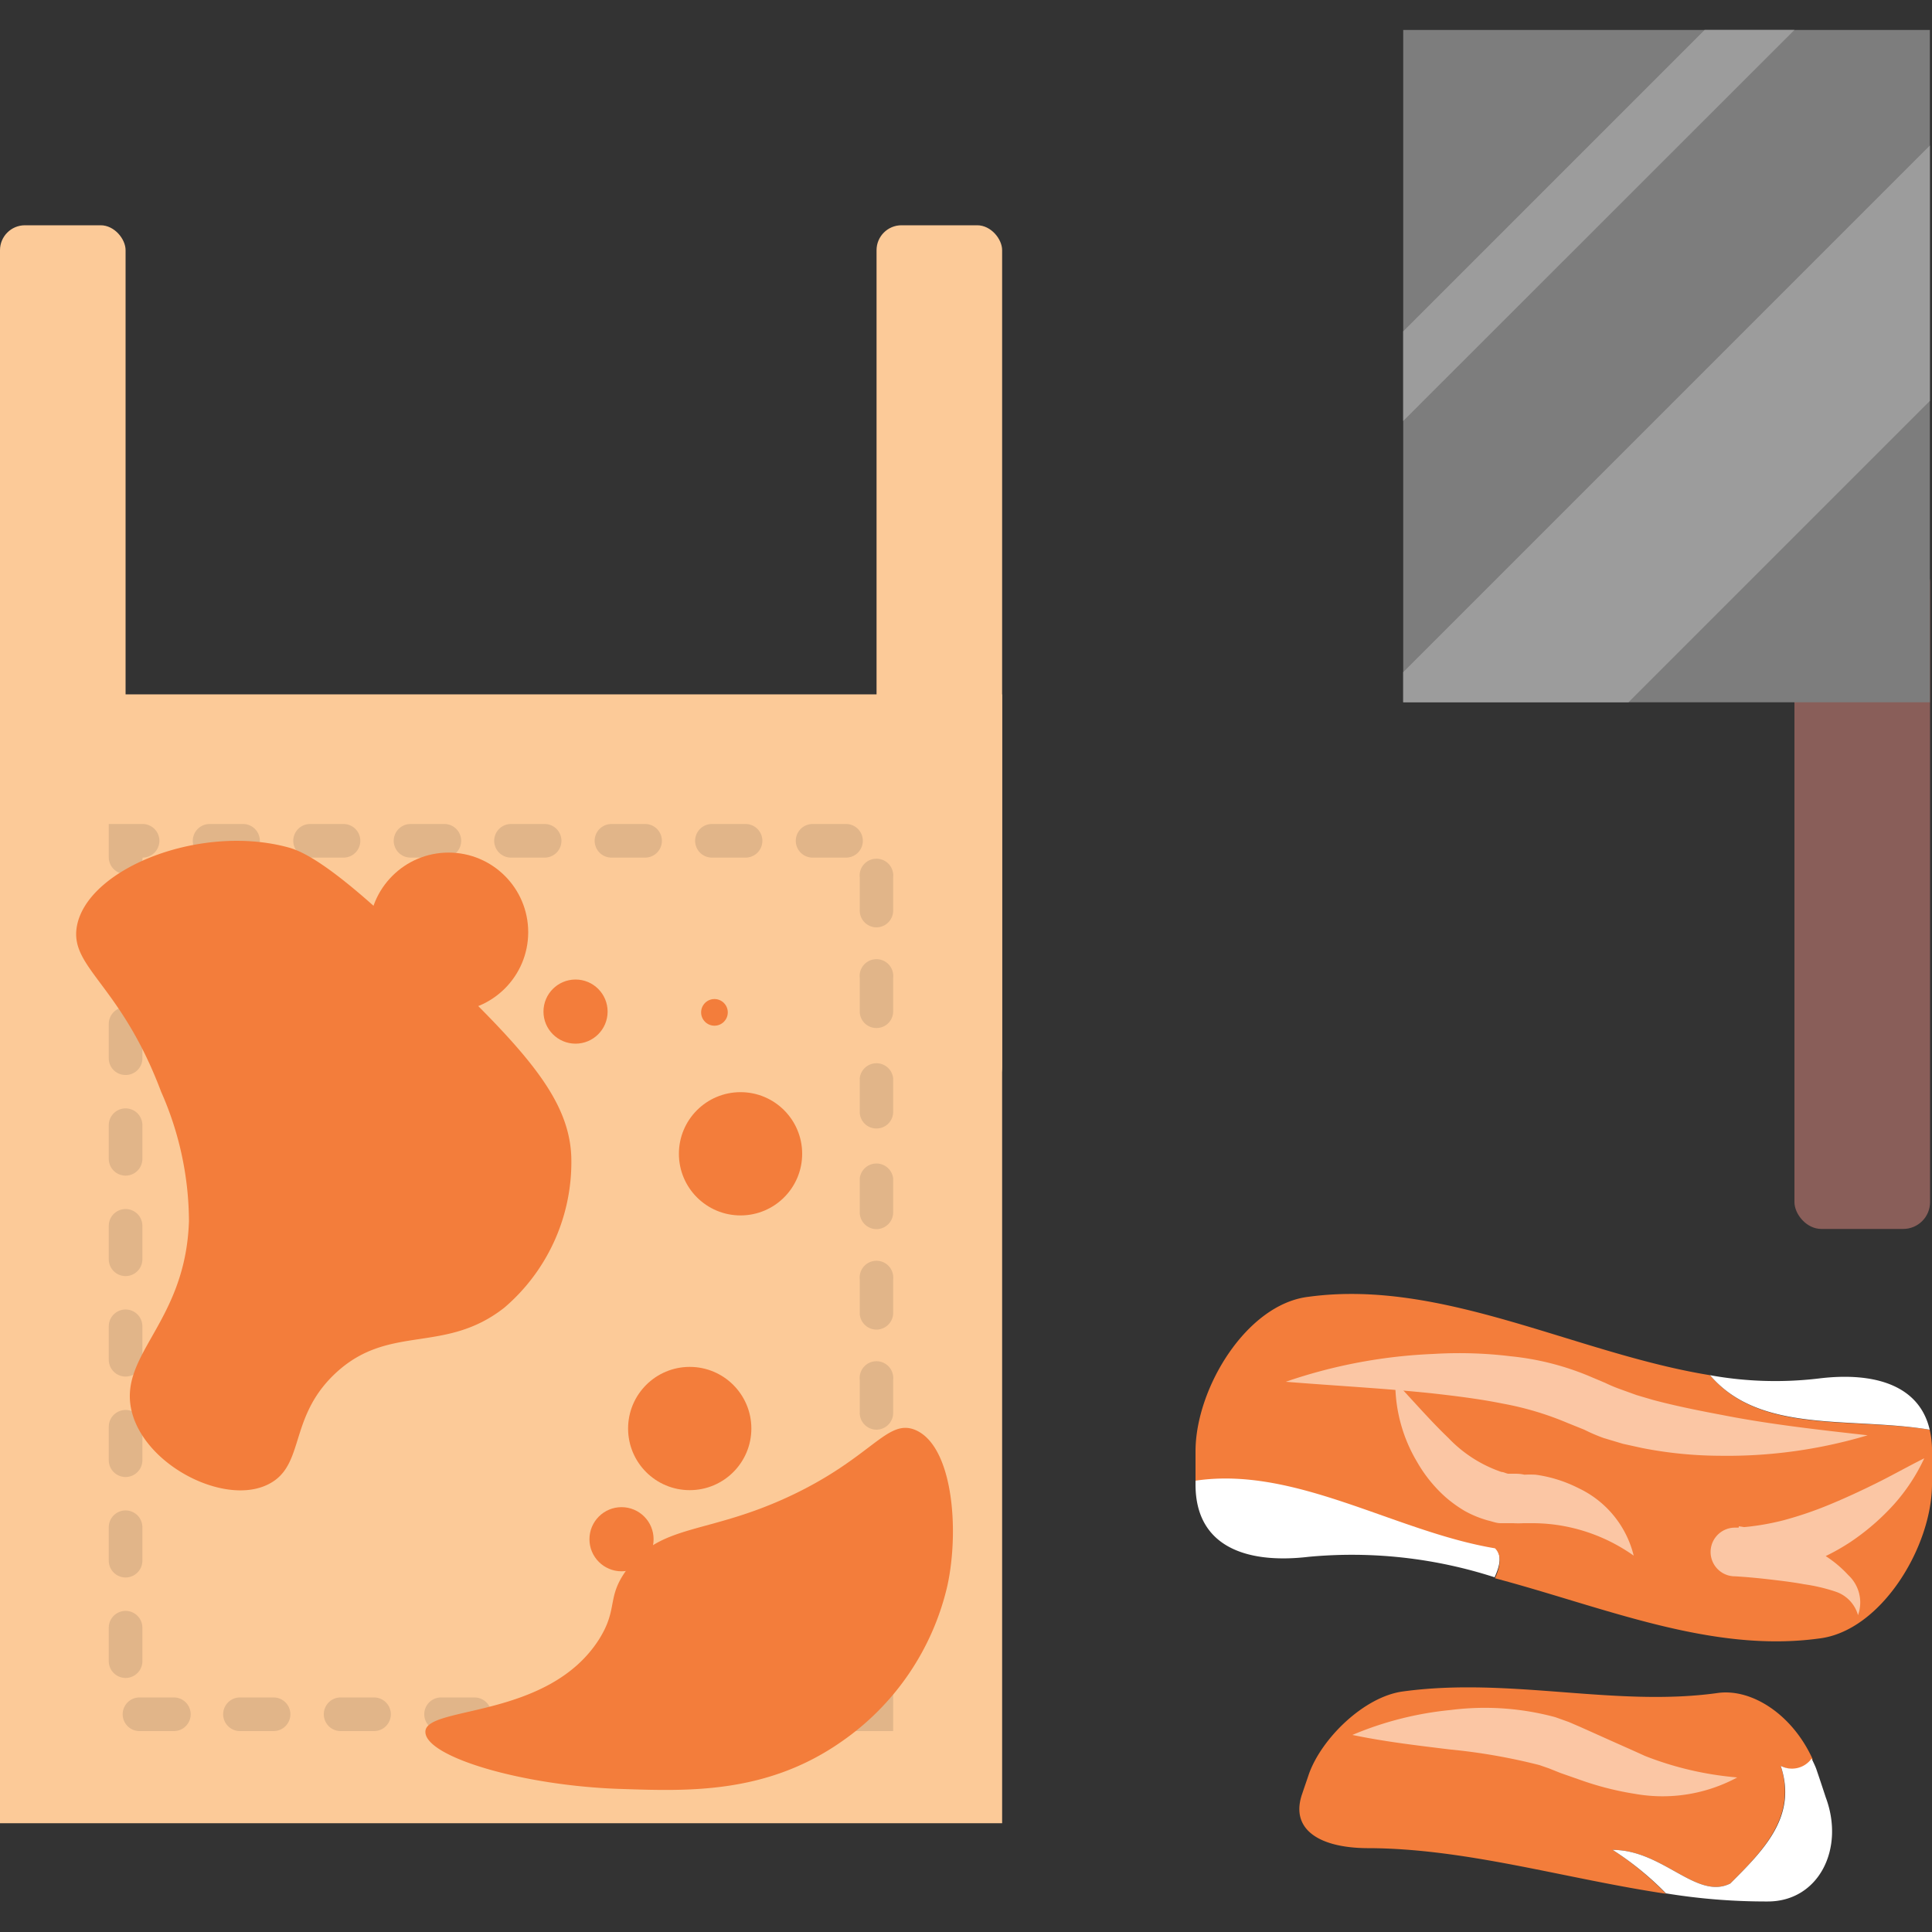 <svg id="Layer_1" data-name="Layer 1" xmlns="http://www.w3.org/2000/svg" viewBox="0 0 100 100"><rect x="0" y="0" width="100" height="100" fill="#333333" stroke="none"/><defs><style>.cls-1{fill:#fcca98;}.cls-2{fill:#e1b589;}.cls-3{fill:#f37d3b;}.cls-4{fill:#895e59;}.cls-5{fill:#7d7d7d;}.cls-6{fill:#9c9c9c;}.cls-7{fill:#fff;}.cls-8{fill:#fbc6a4;}</style></defs><title>butcher</title><rect class="cls-1" y="11.66" width="6.5" height="44.86" rx="1.29" ry="1.29"/><rect class="cls-1" x="45.37" y="11.66" width="6.5" height="44.86" rx="1.29" ry="1.29"/><rect class="cls-1" y="35.94" width="51.87" height="58.43"/><path class="cls-2" d="M46.23,89.6h-2.6a.87.87,0,1,1,0-1.74h.87V87a.87.87,0,1,1,1.73,0Zm-6.07,0H38.43a.87.87,0,1,1,0-1.74h1.73a.87.87,0,1,1,0,1.74Zm-5.2,0H33.23a.87.87,0,1,1,0-1.74H35a.87.87,0,1,1,0,1.74Zm-5.2,0H28a.87.87,0,0,1,0-1.74h1.73a.87.87,0,1,1,0,1.74Zm-5.2,0H22.83a.87.87,0,1,1,0-1.74h1.73a.87.87,0,0,1,0,1.74Zm-5.2,0H17.63a.87.87,0,1,1,0-1.74h1.73a.87.87,0,0,1,0,1.74Zm-5.2,0H12.42a.87.87,0,0,1,0-1.74h1.74a.87.87,0,0,1,0,1.74ZM9,89.6H7.22a.87.87,0,0,1,0-1.74H9A.87.87,0,0,1,9,89.6ZM6.5,86.85A.87.87,0,0,1,5.63,86V84.25a.87.87,0,0,1,1.74,0V86A.87.87,0,0,1,6.5,86.85Zm38.87-2.43a.87.87,0,0,1-.87-.87V81.82a.87.87,0,1,1,1.73,0v1.73A.87.87,0,0,1,45.37,84.42ZM6.5,81.65a.87.87,0,0,1-.87-.87V79.05a.87.87,0,0,1,1.74,0v1.73A.87.87,0,0,1,6.5,81.65Zm38.87-2.43a.87.87,0,0,1-.87-.87V76.62a.87.87,0,1,1,1.73,0v1.73A.87.87,0,0,1,45.37,79.22ZM6.5,76.45a.87.87,0,0,1-.87-.87V73.85a.87.87,0,0,1,1.74,0v1.73A.87.87,0,0,1,6.5,76.45ZM45.37,74a.87.87,0,0,1-.87-.87V71.42a.87.87,0,1,1,1.73,0v1.73A.87.87,0,0,1,45.37,74ZM6.5,71.25a.87.87,0,0,1-.87-.87V68.65a.87.87,0,1,1,1.74,0v1.73A.87.87,0,0,1,6.5,71.25Zm38.87-2.43A.87.87,0,0,1,44.5,68V66.22a.87.87,0,1,1,1.73,0V68A.87.87,0,0,1,45.37,68.82ZM6.5,66.05a.87.87,0,0,1-.87-.87V63.45a.87.87,0,1,1,1.74,0v1.73A.87.87,0,0,1,6.5,66.05Zm38.87-2.43a.87.87,0,0,1-.87-.87V61a.87.87,0,0,1,1.73,0v1.74A.87.87,0,0,1,45.37,63.62ZM6.5,60.85A.87.87,0,0,1,5.63,60V58.24a.87.87,0,0,1,1.74,0V60A.87.87,0,0,1,6.5,60.85Zm38.87-2.44a.86.86,0,0,1-.87-.86V55.81a.87.87,0,0,1,1.73,0v1.74A.86.86,0,0,1,45.37,58.41ZM6.5,55.64a.86.86,0,0,1-.87-.86V53a.87.87,0,0,1,1.74,0v1.74A.86.86,0,0,1,6.5,55.64Zm38.87-2.43a.86.86,0,0,1-.87-.86V50.61a.87.87,0,1,1,1.73,0v1.74A.86.86,0,0,1,45.37,53.21ZM6.5,50.44a.86.86,0,0,1-.87-.86V47.84a.87.87,0,0,1,1.74,0v1.74A.86.86,0,0,1,6.5,50.44ZM45.37,48a.87.87,0,0,1-.87-.87V45.41a.87.87,0,1,1,1.73,0v1.73A.87.87,0,0,1,45.37,48ZM6.5,45.24a.87.87,0,0,1-.87-.87V42.65H7.38a.87.87,0,1,1,0,1.74h0A.87.87,0,0,1,6.5,45.24Zm37.29-.85H42.06a.87.87,0,1,1,0-1.74h1.73a.87.87,0,0,1,0,1.74Zm-5.2,0H36.85a.87.87,0,0,1,0-1.74h1.74a.87.87,0,1,1,0,1.74Zm-5.2,0H31.65a.87.87,0,0,1,0-1.74h1.74a.87.87,0,0,1,0,1.74Zm-5.2,0H26.45a.87.87,0,0,1,0-1.74h1.74a.87.87,0,0,1,0,1.74Zm-5.21,0H21.25a.87.87,0,1,1,0-1.74H23a.87.87,0,0,1,0,1.74Zm-5.2,0H16.05a.87.87,0,1,1,0-1.74h1.73a.87.87,0,0,1,0,1.74Zm-5.2,0H10.85a.87.87,0,0,1,0-1.74h1.73a.87.87,0,0,1,0,1.74Z"/><path class="cls-3" d="M14.84,43.84c-4.5-1.18-10.19,1.08-10.84,4-.49,2.22,2.21,3,4.34,8.67A16.65,16.65,0,0,1,9.78,63.2c-.17,5.43-3.89,7-2.89,10.11.86,2.63,4.61,4.49,6.79,3.61s1.16-3.41,3.61-5.77c2.81-2.7,5.68-1,8.82-3.47a9.91,9.91,0,0,0,3.46-7.8c-.12-3.32-2.87-6-8.38-11.27C16.87,44.44,15.45,44,14.84,43.84Z"/><path class="cls-3" d="M47.34,74c-1.45-.56-2.23,1.47-6.5,3.46s-6.61,1.38-8.38,3.76c-1.09,1.47-.44,2-1.44,3.61-2.61,4.14-8.89,3.46-9,4.77s5.05,2.86,10.26,3c3.36.11,7.41.25,11.27-2.45a13.5,13.5,0,0,0,5.49-8.09C49.67,79.14,49.31,74.78,47.34,74Z"/><circle class="cls-3" cx="29.79" cy="52.36" r="1.66"/><circle class="cls-3" cx="32.17" cy="79.67" r="1.66"/><circle class="cls-3" cx="38.33" cy="59.72" r="3.19"/><circle class="cls-3" cx="35.7" cy="73.94" r="3.19"/><circle class="cls-3" cx="36.98" cy="52.4" r="0.69"/><circle class="cls-3" cx="23.22" cy="48.25" r="4.12"/><rect class="cls-4" x="92.88" y="28.75" width="7.02" height="34.86" rx="1.39" ry="1.39"/><rect class="cls-5" x="72.63" y="1.55" width="27.26" height="34.8"/><polygon class="cls-6" points="88.23 1.55 72.63 17.15 72.63 21.79 92.88 1.55 88.23 1.55"/><polygon class="cls-6" points="99.89 7.53 72.63 34.79 72.63 36.35 84.29 36.35 99.89 20.75 99.89 7.53"/><path class="cls-7" d="M77.38,80.09c-5.16-.86-10.33-4.27-15.5-3.5v.25c0,3.22,2.64,4.12,5.86,3.74a24,24,0,0,1,9.62,1.06C77.63,81.05,77.77,80.48,77.38,80.09Z"/><path class="cls-3" d="M94.14,84.81c3.22-.37,5.86-4.75,5.86-8V75.07A4.61,4.61,0,0,0,99.88,74c-4.13-.66-8.77.25-11.37-2.82-6.92-1.12-13.85-5-20.77-4.06-3.22.37-5.86,4.75-5.86,8v1.52c5.17-.77,10.34,2.64,15.5,3.5.39.39.25,1,0,1.55C83,83.18,88.55,85.57,94.14,84.81Z"/><path class="cls-7" d="M99.88,74c-.54-2.33-2.91-3-5.74-2.65a19,19,0,0,1-5.63-.17C91.11,74.23,95.75,73.32,99.88,74Z"/><path class="cls-3" d="M83.47,95.75c2.61,0,4.35,2.61,6.09,1.74C91.3,95.75,93,94,92.17,91.4a1.25,1.25,0,0,0,1.65-.35c-1.06-2.33-3.17-3.67-4.92-3.42-5.31.74-10.74-.84-16.29-.08-2,.27-4.2,2.42-4.86,4.27-.11.33-.23.67-.34,1-.66,1.84.83,2.82,3.35,2.84,5.09,0,10.25,1.58,15.47,2.36A15.63,15.63,0,0,0,83.47,95.75Z"/><path class="cls-7" d="M92.17,91.4c.87,2.61-.87,4.35-2.61,6.09-1.74.87-3.48-1.74-6.09-1.74A15.63,15.63,0,0,1,86.23,98a32.11,32.11,0,0,0,5.27.42c2.63,0,4-2.72,3-5.39-.16-.49-.33-1-.49-1.47-.07-.19-.16-.36-.24-.54A1.25,1.25,0,0,1,92.17,91.4Z"/><path class="cls-8" d="M96.67,74.29A25.4,25.4,0,0,1,89,75.35a21.28,21.28,0,0,1-4-.4l-1-.22-1-.3A8.93,8.93,0,0,1,82,74l-.87-.35a15.88,15.88,0,0,0-3.35-1c-1.18-.24-2.41-.39-3.64-.53-2.48-.26-5-.39-7.59-.6a26.83,26.83,0,0,1,7.64-1.44,22,22,0,0,1,4,.12,14.19,14.19,0,0,1,4,1l.9.38a7.75,7.75,0,0,0,.79.33l.83.3.85.25c1.16.31,2.36.55,3.58.78C91.58,73.72,94.09,74,96.67,74.29Z"/><path class="cls-8" d="M99.6,75.48A9.71,9.71,0,0,1,98,77.9a12.14,12.14,0,0,1-2.23,1.92A11.24,11.24,0,0,1,93,81.14a9.51,9.51,0,0,1-3.11.43L90,79a12.92,12.92,0,0,1,2,.45,11.76,11.76,0,0,1,1.93.77,6,6,0,0,1,1.74,1.31,1.93,1.93,0,0,1,.5,2.07,1.79,1.79,0,0,0-1.17-1.22A9.21,9.21,0,0,0,93.38,82c-.59-.11-1.19-.18-1.79-.25s-1.23-.13-1.79-.16a1.26,1.26,0,0,1,0-2.52h.14a13,13,0,0,0,2.37-.38,19.1,19.1,0,0,0,2.38-.81c.8-.33,1.6-.7,2.41-1.1S98.72,75.92,99.6,75.48Z"/><path class="cls-8" d="M84.56,80.52A9.12,9.12,0,0,0,81,79a9,9,0,0,0-1.72-.16h-.43a4.4,4.4,0,0,1-.52,0c-.22,0-.44,0-.66,0s-.43-.09-.65-.14a5.5,5.5,0,0,1-1.2-.49,6.71,6.71,0,0,1-1-.72,7.27,7.27,0,0,1-1.46-1.8,8,8,0,0,1-1.14-4.17c1,1.07,1.86,2.06,2.76,2.92a6.84,6.84,0,0,0,2.74,1.75c.11,0,.22.07.34.09l.35,0c.08,0,.29,0,.49.05a5.67,5.67,0,0,1,.58,0,7,7,0,0,1,2.23.7A5.24,5.24,0,0,1,84.56,80.52Z"/><path class="cls-8" d="M70,89.8a17.34,17.34,0,0,1,5.08-1.29,14,14,0,0,1,5.42.37l.7.25.58.25,1.14.51c.75.34,1.49.66,2.23,1A16.91,16.91,0,0,0,89.92,92a8.15,8.15,0,0,1-5.29.85A15.67,15.67,0,0,1,82,92.2l-1.23-.43-.6-.24-.49-.17a30.74,30.74,0,0,0-4.65-.81C73.41,90.35,71.73,90.16,70,89.8Z"/></svg>